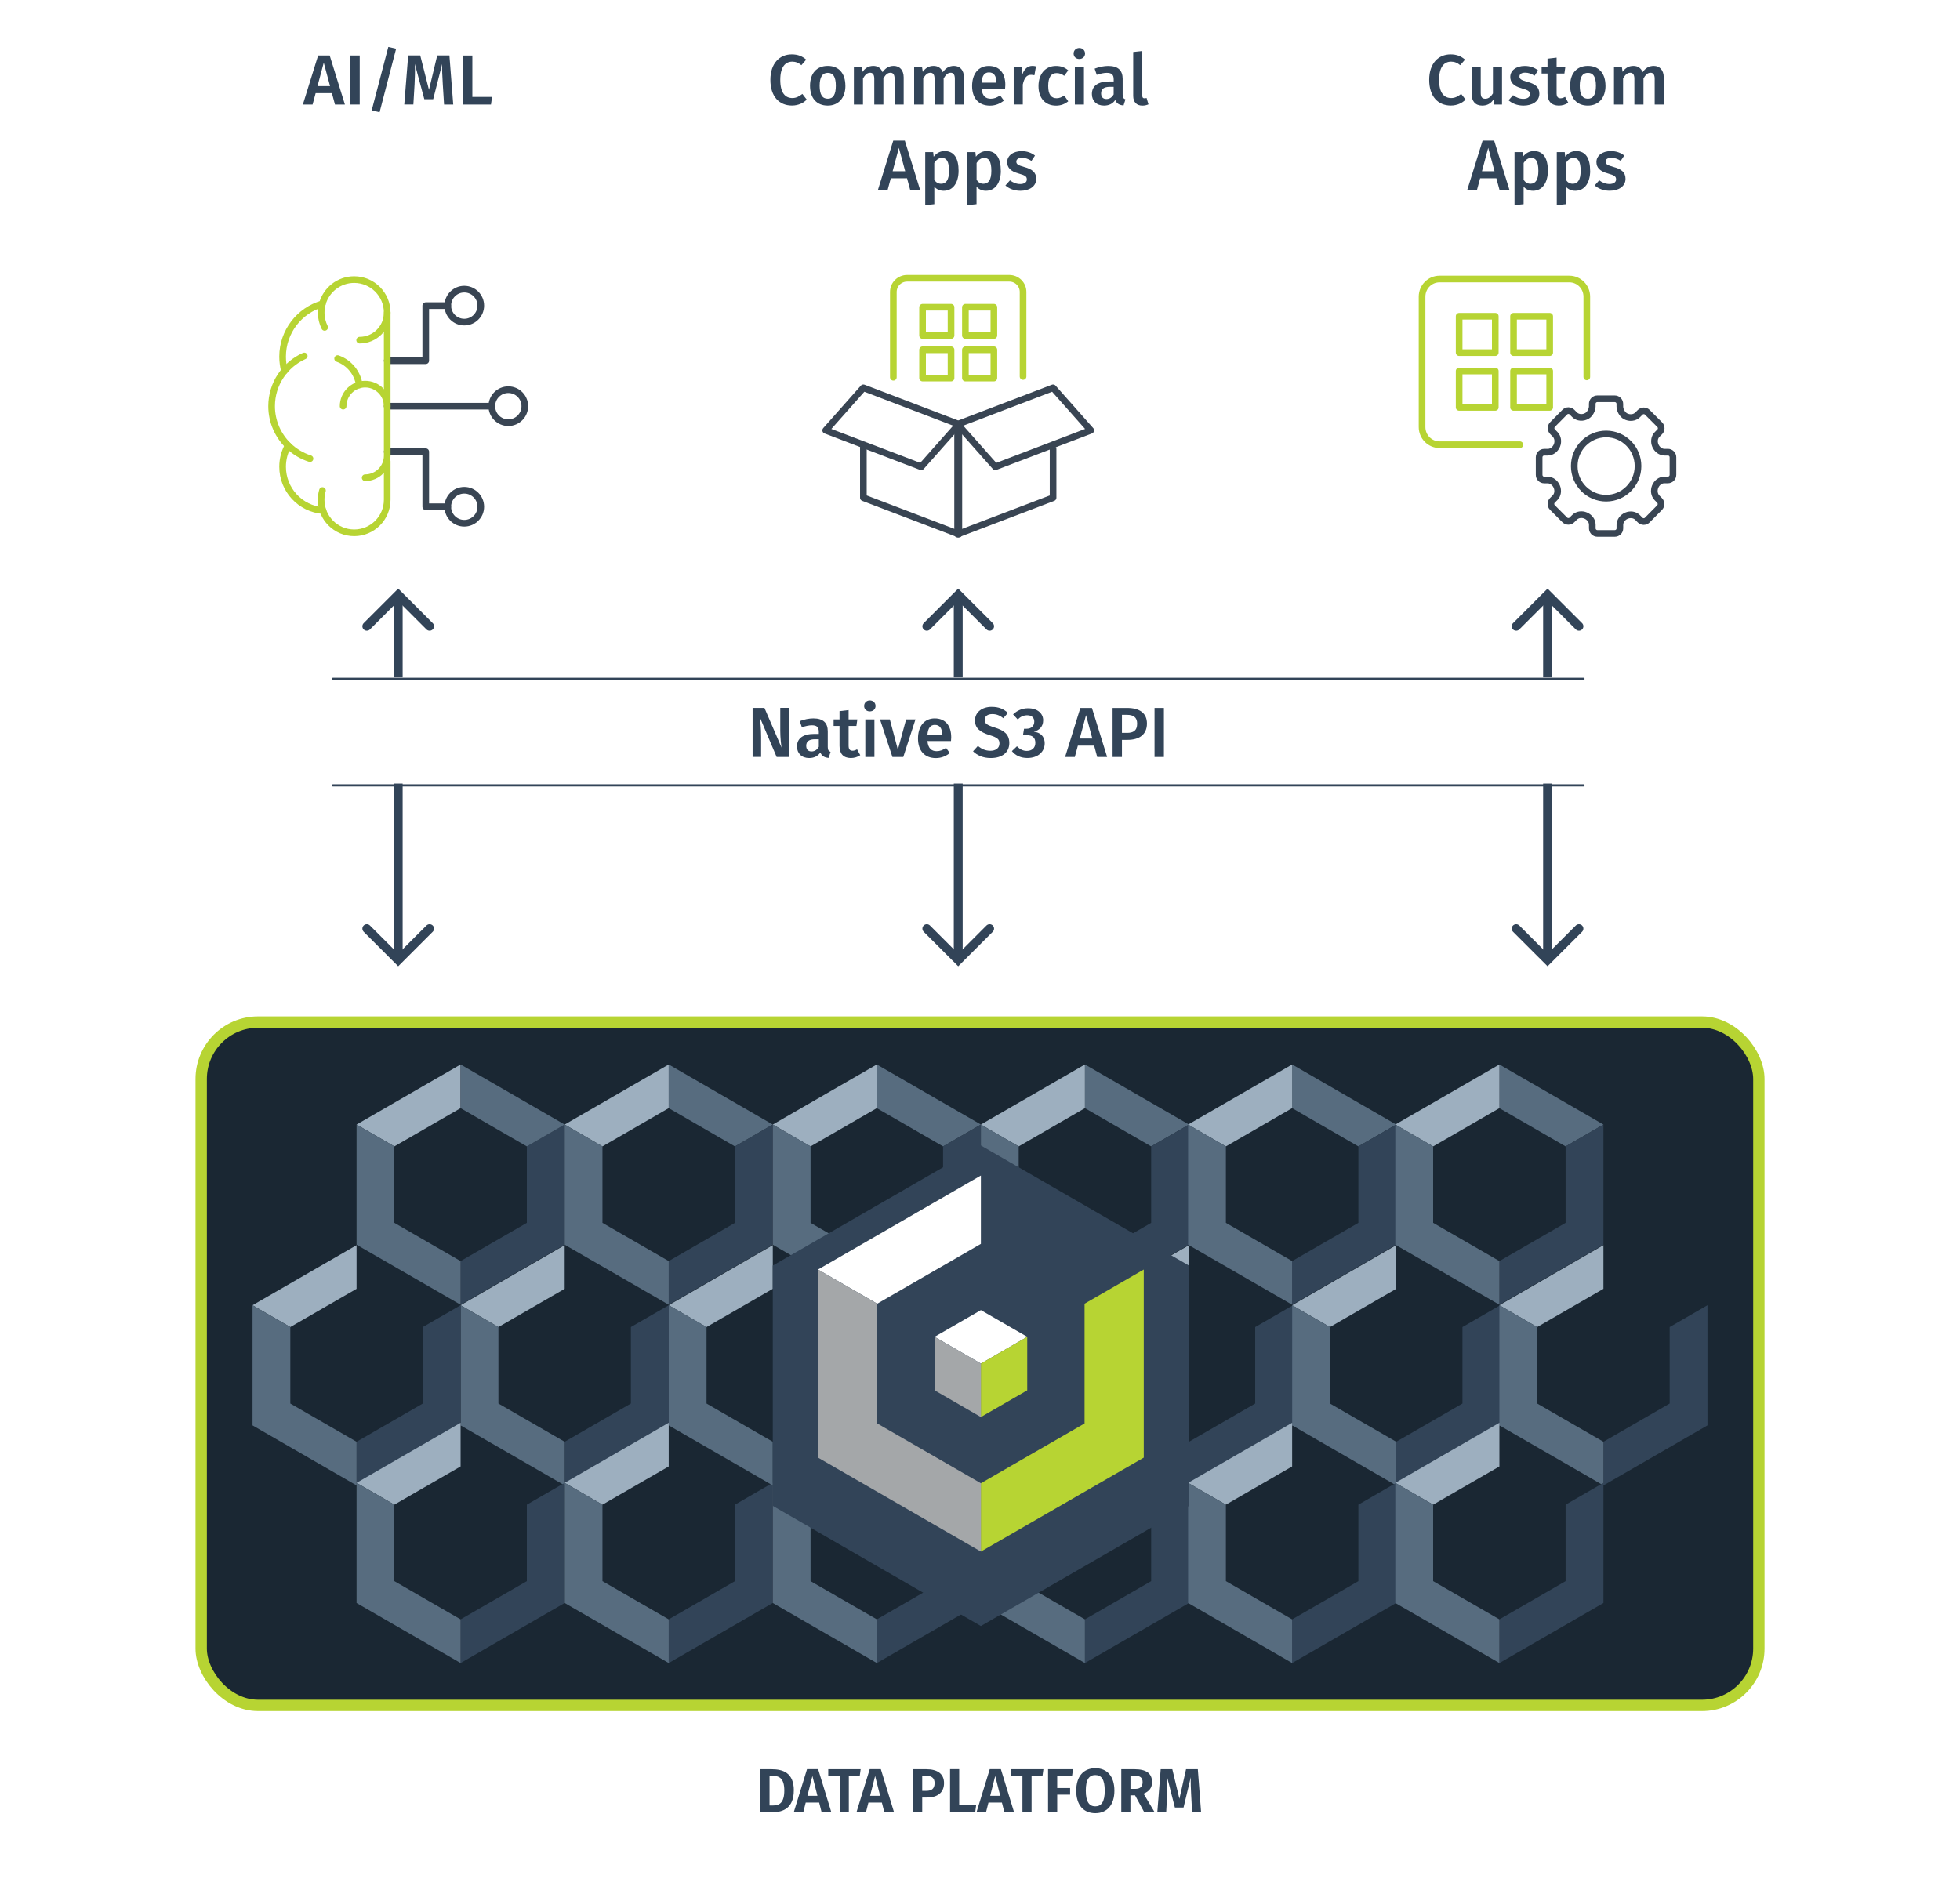 <?xml version="1.0" encoding="UTF-8"?> <svg xmlns="http://www.w3.org/2000/svg" xmlns:xlink="http://www.w3.org/1999/xlink" id="Layer_1" viewBox="0 0 442 423.73"><defs><filter id="drop-shadow-1" x="159" y="243" width="125" height="139" filterUnits="userSpaceOnUse"><feOffset dx="0" dy="5"></feOffset><feGaussianBlur result="blur" stdDeviation="5"></feGaussianBlur><feFlood flood-color="#000" flood-opacity=".75"></feFlood><feComposite in2="blur" operator="in"></feComposite><feComposite in="SourceGraphic"></feComposite></filter></defs><circle cx="114.63" cy="91.61" r="3.72" style="fill:none; stroke:#394553; stroke-linecap:round; stroke-linejoin:round; stroke-width:1.5px;"></circle><line x1="87.32" y1="91.61" x2="110.9" y2="91.61" style="fill:none; stroke:#394553; stroke-linecap:round; stroke-linejoin:round; stroke-width:1.5px;"></line><circle cx="104.7" cy="68.93" r="3.72" style="fill:none; stroke:#394553; stroke-linecap:round; stroke-linejoin:round; stroke-width:1.5px;"></circle><polyline points="87.32 81.35 96.01 81.35 96.01 68.93 100.97 68.93" style="fill:none; stroke:#394553; stroke-linecap:round; stroke-linejoin:round; stroke-width:1.5px;"></polyline><circle cx="104.7" cy="114.29" r="3.72" style="fill:none; stroke:#394553; stroke-linecap:round; stroke-linejoin:round; stroke-width:1.5px;"></circle><polyline points="87.32 101.88 96.01 101.88 96.01 114.29 100.97 114.29" style="fill:none; stroke:#394553; stroke-linecap:round; stroke-linejoin:round; stroke-width:1.5px;"></polyline><path d="M82.35,107.75c2.74,0,4.97-2.22,4.97-4.97v-11.17c0-2.74-2.22-4.97-4.97-4.97s-4.97,2.22-4.97,4.97" style="fill:none; stroke:#b7d433; stroke-linecap:round; stroke-linejoin:round; stroke-width:1.5px;"></path><path d="M87.32,91.61v-21.1c0-4.11-3.34-7.45-7.45-7.45-3.43,0-6.31,2.32-7.17,5.46-.19.63-.27,1.3-.27,1.99,0,1.2.29,2.33.78,3.33" style="fill:none; stroke:#b7d433; stroke-linecap:round; stroke-linejoin:round; stroke-width:1.5px;"></path><path d="M87.32,104.03v8.69c0,4.11-3.34,7.45-7.45,7.45s-7.45-3.34-7.45-7.45c0-.72.1-1.43.3-2.09" style="fill:none; stroke:#b7d433; stroke-linecap:round; stroke-linejoin:round; stroke-width:1.5px;"></path><path d="M68.61,80.28c-4.34,1.94-7.36,6.28-7.36,11.33,0,3.46,1.43,6.6,3.72,8.86,1.38,1.34,3.05,2.37,4.94,2.97" style="fill:none; stroke:#b7d433; stroke-linecap:round; stroke-linejoin:round; stroke-width:1.5px;"></path><path d="M64.15,83.64c-.27-1.02-.42-2.1-.42-3.2,0-5.65,3.79-10.43,8.96-11.92" style="fill:none; stroke:#b7d433; stroke-linecap:round; stroke-linejoin:round; stroke-width:1.5px;"></path><path d="M64.97,100.48c-.79,1.42-1.24,3.05-1.24,4.79,0,5.21,4.01,9.48,9.11,9.89" style="fill:none; stroke:#b7d433; stroke-linecap:round; stroke-linejoin:round; stroke-width:1.5px;"></path><path d="M81.11,76.72c3.43,0,6.21-2.78,6.21-6.21" style="fill:none; stroke:#b7d433; stroke-linecap:round; stroke-linejoin:round; stroke-width:1.5px;"></path><path d="M76.14,80.87c2.57.91,4.49,3.19,4.88,5.96" style="fill:none; stroke:#b7d433; stroke-linecap:round; stroke-linejoin:round; stroke-width:1.5px;"></path><path d="M74.85,21.02h-3.67l-.69,2.56h-2.19l3.44-11.06h2.61l3.43,11.06h-2.24l-.69-2.56ZM74.43,19.42l-1.42-5.28-1.41,5.28h2.83Z" style="fill:#324458;"></path><path d="M81.12,23.58h-2.11v-11.06h2.11v11.06Z" style="fill:#324458;"></path><path d="M89.33,10.99l-3.73,14.33-1.78-.42,3.75-14.31,1.76.4Z" style="fill:#324458;"></path><path d="M102.2,23.58h-2.06l-.29-4.63c-.1-1.63-.18-3.35-.14-4.51l-2.02,7.94h-2l-2.14-7.96c.06,1.49.03,3.01-.06,4.59l-.27,4.56h-2.05l.88-11.06h2.72l1.97,7.75,1.86-7.75h2.75l.86,11.06Z" style="fill:#324458;"></path><path d="M106.53,21.86h4.43l-.24,1.73h-6.31v-11.06h2.11v9.33Z" style="fill:#324458;"></path><path d="M181.81,13.45l-1.09,1.26c-.62-.53-1.28-.8-2.05-.8-1.52,0-2.71,1.12-2.71,4.11s1.15,4.1,2.74,4.1c.94,0,1.6-.45,2.24-.93l.99,1.28c-.67.69-1.82,1.34-3.33,1.34-2.87,0-4.87-2.03-4.87-5.79s2.11-5.75,4.8-5.75c1.46,0,2.37.42,3.26,1.17Z" style="fill:#324458;"></path><path d="M190.65,19.34c0,2.67-1.49,4.48-3.99,4.48s-3.99-1.7-3.99-4.48,1.49-4.47,4-4.47,3.97,1.7,3.97,4.47ZM184.84,19.34c0,2.03.62,2.93,1.83,2.93s1.82-.91,1.82-2.93-.62-2.91-1.81-2.91-1.84.91-1.84,2.91Z" style="fill:#324458;"></path><path d="M203.79,17.45v6.13h-2.05v-5.81c0-1.06-.42-1.36-.93-1.36-.7,0-1.14.5-1.6,1.28v5.89h-2.05v-5.81c0-1.06-.43-1.36-.93-1.36-.72,0-1.15.5-1.62,1.28v5.89h-2.05v-8.47h1.78l.16,1.1c.61-.85,1.38-1.34,2.45-1.34.98,0,1.73.51,2.07,1.42.64-.9,1.41-1.42,2.53-1.42,1.35,0,2.24.98,2.24,2.58Z" style="fill:#324458;"></path><path d="M217.38,17.45v6.13h-2.05v-5.81c0-1.06-.42-1.36-.93-1.36-.7,0-1.14.5-1.6,1.28v5.89h-2.05v-5.81c0-1.06-.43-1.36-.93-1.36-.72,0-1.15.5-1.62,1.28v5.89h-2.05v-8.47h1.78l.16,1.1c.61-.85,1.38-1.34,2.45-1.34.98,0,1.73.51,2.07,1.42.64-.9,1.41-1.42,2.53-1.42,1.35,0,2.24.98,2.24,2.58Z" style="fill:#324458;"></path><path d="M226.66,19.98h-5.31c.16,1.73.96,2.29,2.08,2.29.75,0,1.38-.24,2.11-.75l.85,1.17c-.83.67-1.86,1.14-3.14,1.14-2.62,0-4.03-1.74-4.03-4.42s1.36-4.53,3.76-4.53,3.73,1.6,3.73,4.27c0,.27-.03.61-.05.83ZM224.68,18.56c0-1.39-.5-2.23-1.65-2.23-.96,0-1.57.64-1.68,2.32h3.33v-.1Z" style="fill:#324458;"></path><path d="M233.62,15l-.35,1.98c-.26-.06-.46-.1-.75-.1-1.04,0-1.55.75-1.87,2.19v4.5h-2.05v-8.47h1.78l.19,1.66c.4-1.22,1.22-1.89,2.21-1.89.3,0,.58.03.85.11Z" style="fill:#324458;"></path><path d="M240.9,15.87l-.91,1.23c-.56-.42-1.07-.61-1.71-.61-1.18,0-1.9.86-1.9,2.9s.75,2.77,1.9,2.77c.64,0,1.09-.21,1.71-.61l.91,1.3c-.77.62-1.65.98-2.74.98-2.45,0-3.97-1.7-3.97-4.4s1.52-4.55,3.95-4.55c1.1,0,1.95.3,2.75.99Z" style="fill:#324458;"></path><path d="M244.69,12.08c0,.69-.53,1.23-1.3,1.23s-1.28-.54-1.28-1.23.53-1.25,1.28-1.25,1.3.54,1.3,1.25ZM244.44,23.58h-2.05v-8.47h2.05v8.47Z" style="fill:#324458;"></path><path d="M253.8,22.43l-.43,1.36c-.93-.08-1.54-.4-1.87-1.23-.59.9-1.52,1.26-2.53,1.26-1.7,0-2.74-1.07-2.74-2.61,0-1.84,1.39-2.83,3.86-2.83h1.06v-.48c0-1.1-.5-1.47-1.58-1.47-.58,0-1.39.16-2.24.45l-.48-1.39c1.04-.4,2.11-.61,3.07-.61,2.26,0,3.25,1.04,3.25,2.91v3.55c0,.69.22.93.64,1.09ZM251.14,21.3v-1.71h-.85c-1.33,0-1.98.48-1.98,1.47,0,.82.42,1.28,1.2,1.28.72,0,1.25-.37,1.63-1.04Z" style="fill:#324458;"></path><path d="M255.55,21.65v-9.92l2.05-.22v10.08c0,.4.14.59.48.59.19,0,.34-.03.48-.08l.43,1.44c-.35.16-.83.29-1.36.29-1.3,0-2.08-.78-2.08-2.18Z" style="fill:#324458;"></path><path d="M204.55,40.22h-3.67l-.69,2.56h-2.19l3.44-11.06h2.61l3.43,11.06h-2.24l-.69-2.56ZM204.13,38.62l-1.42-5.28-1.41,5.28h2.83Z" style="fill:#324458;"></path><path d="M216.17,38.53c0,2.59-1.2,4.5-3.34,4.5-.87,0-1.6-.3-2.13-.93v3.95l-2.05.22v-11.96h1.79l.11,1.04c.67-.88,1.58-1.28,2.45-1.28,2.24,0,3.17,1.74,3.17,4.45ZM214.02,38.54c0-2.15-.58-2.93-1.63-2.93-.7,0-1.3.5-1.7,1.15v3.81c.4.59.91.88,1.55.88,1.12,0,1.78-.86,1.78-2.91Z" style="fill:#324458;"></path><path d="M225.7,38.53c0,2.59-1.2,4.5-3.35,4.5-.86,0-1.6-.3-2.13-.93v3.95l-2.05.22v-11.96h1.79l.11,1.04c.67-.88,1.58-1.28,2.45-1.28,2.24,0,3.17,1.74,3.17,4.45ZM223.56,38.54c0-2.15-.58-2.93-1.63-2.93-.71,0-1.3.5-1.7,1.15v3.81c.4.59.91.88,1.55.88,1.12,0,1.78-.86,1.78-2.91Z" style="fill:#324458;"></path><path d="M233.4,35.09l-.8,1.2c-.71-.45-1.38-.69-2.13-.69-.82,0-1.28.34-1.28.85,0,.56.34.82,1.78,1.22,1.73.46,2.71,1.17,2.71,2.67,0,1.76-1.63,2.69-3.57,2.69-1.46,0-2.59-.5-3.38-1.2l1.03-1.15c.66.5,1.44.83,2.3.83.91,0,1.5-.38,1.5-1.02,0-.7-.34-.93-1.92-1.38-1.75-.48-2.51-1.31-2.51-2.56,0-1.41,1.3-2.46,3.27-2.46,1.22,0,2.21.38,3.01,1.01Z" style="fill:#324458;"></path><path d="M330.38,13.45l-1.09,1.26c-.62-.53-1.28-.8-2.05-.8-1.52,0-2.71,1.12-2.71,4.11s1.15,4.1,2.74,4.1c.94,0,1.6-.45,2.24-.93l.99,1.28c-.67.69-1.82,1.34-3.33,1.34-2.87,0-4.87-2.03-4.87-5.79s2.11-5.75,4.8-5.75c1.46,0,2.37.42,3.27,1.17Z" style="fill:#324458;"></path><path d="M338.72,23.58h-1.78l-.11-1.18c-.62.96-1.44,1.42-2.59,1.42-1.54,0-2.37-.99-2.37-2.62v-6.08h2.05v5.83c0,.99.34,1.33,1.04,1.33s1.26-.46,1.71-1.2v-5.95h2.05v8.47Z" style="fill:#324458;"></path><path d="M346.86,15.88l-.8,1.2c-.7-.45-1.38-.69-2.13-.69-.82,0-1.28.34-1.28.85,0,.56.34.82,1.78,1.22,1.73.46,2.71,1.17,2.71,2.67,0,1.76-1.63,2.69-3.57,2.69-1.46,0-2.59-.5-3.38-1.2l1.02-1.15c.66.5,1.44.83,2.3.83.91,0,1.5-.38,1.5-1.02,0-.7-.34-.93-1.92-1.38-1.75-.48-2.51-1.31-2.51-2.56,0-1.41,1.3-2.46,3.27-2.46,1.22,0,2.21.38,3.01,1.01Z" style="fill:#324458;"></path><path d="M353.65,23.18c-.61.43-1.38.64-2.13.64-1.66-.02-2.54-.96-2.54-2.77v-4.47h-1.33v-1.47h1.33v-1.87l2.05-.24v2.11h1.97l-.21,1.47h-1.76v4.42c0,.83.27,1.17.9,1.17.32,0,.64-.1,1.01-.32l.72,1.33Z" style="fill:#324458;"></path><path d="M362.06,19.34c0,2.67-1.49,4.48-3.99,4.48s-3.99-1.7-3.99-4.48,1.49-4.47,4-4.47,3.97,1.7,3.97,4.47ZM356.25,19.34c0,2.03.62,2.93,1.83,2.93s1.82-.91,1.82-2.93-.62-2.91-1.81-2.91-1.84.91-1.84,2.91Z" style="fill:#324458;"></path><path d="M375.2,17.45v6.13h-2.05v-5.81c0-1.06-.42-1.36-.93-1.36-.7,0-1.14.5-1.6,1.28v5.89h-2.05v-5.81c0-1.06-.43-1.36-.93-1.36-.72,0-1.15.5-1.62,1.28v5.89h-2.05v-8.47h1.78l.16,1.1c.61-.85,1.38-1.34,2.45-1.34.98,0,1.73.51,2.06,1.42.64-.9,1.41-1.42,2.53-1.42,1.34,0,2.24.98,2.24,2.58Z" style="fill:#324458;"></path><path d="M337.45,40.22h-3.67l-.69,2.56h-2.19l3.44-11.06h2.61l3.43,11.06h-2.24l-.69-2.56ZM337.03,38.62l-1.42-5.28-1.41,5.28h2.83Z" style="fill:#324458;"></path><path d="M349.06,38.53c0,2.59-1.2,4.5-3.34,4.5-.86,0-1.6-.3-2.13-.93v3.95l-2.05.22v-11.96h1.79l.11,1.04c.67-.88,1.58-1.28,2.45-1.28,2.24,0,3.17,1.74,3.17,4.45ZM346.92,38.54c0-2.15-.58-2.93-1.63-2.93-.7,0-1.3.5-1.7,1.15v3.81c.4.59.91.88,1.55.88,1.12,0,1.78-.86,1.78-2.91Z" style="fill:#324458;"></path><path d="M358.6,38.53c0,2.59-1.2,4.5-3.35,4.5-.86,0-1.6-.3-2.13-.93v3.95l-2.05.22v-11.96h1.79l.11,1.04c.67-.88,1.58-1.28,2.45-1.28,2.24,0,3.17,1.74,3.17,4.45ZM356.45,38.54c0-2.15-.58-2.93-1.63-2.93-.7,0-1.3.5-1.7,1.15v3.81c.4.59.91.88,1.55.88,1.12,0,1.78-.86,1.78-2.91Z" style="fill:#324458;"></path><path d="M366.29,35.08l-.8,1.2c-.7-.45-1.38-.69-2.13-.69-.82,0-1.28.34-1.28.85,0,.56.34.82,1.78,1.22,1.73.46,2.71,1.17,2.71,2.67,0,1.76-1.63,2.69-3.57,2.69-1.46,0-2.59-.5-3.38-1.2l1.02-1.15c.66.5,1.44.83,2.3.83.91,0,1.5-.38,1.5-1.02,0-.7-.34-.93-1.92-1.38-1.75-.48-2.51-1.31-2.51-2.56,0-1.41,1.3-2.46,3.27-2.46,1.22,0,2.21.38,3.01,1.01Z" style="fill:#324458;"></path><line x1="348.99" y1="176.72" x2="348.99" y2="215.26" style="fill:none; stroke:#324458; stroke-miterlimit:10; stroke-width:2px;"></line><line x1="348.99" y1="135.13" x2="348.99" y2="152.78" style="fill:none; stroke:#324458; stroke-miterlimit:10; stroke-width:2px;"></line><polyline points="356.07 209.44 348.99 216.52 341.91 209.44" style="fill:none; stroke:#324458; stroke-linecap:round; stroke-miterlimit:10; stroke-width:2px;"></polyline><polyline points="341.91 141.25 348.99 134.17 356.07 141.25" style="fill:none; stroke:#324458; stroke-linecap:round; stroke-miterlimit:10; stroke-width:2px;"></polyline><line x1="216.09" y1="176.72" x2="216.09" y2="215.26" style="fill:none; stroke:#324458; stroke-miterlimit:10; stroke-width:2px;"></line><line x1="216.09" y1="135.13" x2="216.09" y2="152.78" style="fill:none; stroke:#324458; stroke-miterlimit:10; stroke-width:2px;"></line><polyline points="223.17 209.44 216.09 216.52 209.01 209.44" style="fill:none; stroke:#324458; stroke-linecap:round; stroke-miterlimit:10; stroke-width:2px;"></polyline><polyline points="209.01 141.25 216.09 134.17 223.17 141.25" style="fill:none; stroke:#324458; stroke-linecap:round; stroke-miterlimit:10; stroke-width:2px;"></polyline><line x1="89.8" y1="176.72" x2="89.8" y2="215.26" style="fill:none; stroke:#324458; stroke-miterlimit:10; stroke-width:2px;"></line><line x1="89.8" y1="135.13" x2="89.8" y2="152.78" style="fill:none; stroke:#324458; stroke-miterlimit:10; stroke-width:2px;"></line><polyline points="96.88 209.44 89.8 216.52 82.72 209.44" style="fill:none; stroke:#324458; stroke-linecap:round; stroke-miterlimit:10; stroke-width:2px;"></polyline><polyline points="82.72 141.25 89.8 134.17 96.88 141.25" style="fill:none; stroke:#324458; stroke-linecap:round; stroke-miterlimit:10; stroke-width:2px;"></polyline><path d="M201.46,85.09v-19.24c0-1.71,1.39-3.09,3.11-3.09h23.03c1.72,0,3.11,1.38,3.11,3.09v19.07" style="fill:none; stroke:#b7d433; stroke-linecap:round; stroke-linejoin:round; stroke-width:1.5px;"></path><rect x="208.05" y="69.29" width="6.42" height="6.38" style="fill:none; stroke:#b7d433; stroke-linecap:round; stroke-linejoin:round; stroke-width:1.5px;"></rect><rect x="217.71" y="69.29" width="6.42" height="6.38" style="fill:none; stroke:#b7d433; stroke-linecap:round; stroke-linejoin:round; stroke-width:1.5px;"></rect><rect x="208.05" y="78.89" width="6.42" height="6.38" style="fill:none; stroke:#b7d433; stroke-linecap:round; stroke-linejoin:round; stroke-width:1.5px;"></rect><rect x="217.71" y="78.89" width="6.42" height="6.38" style="fill:none; stroke:#b7d433; stroke-linecap:round; stroke-linejoin:round; stroke-width:1.5px;"></rect><polyline points="216.23 95.69 216.23 120.47 194.7 112.26 194.7 100.92" style="fill:none; stroke:#394553; stroke-linecap:round; stroke-linejoin:round; stroke-width:1.5px;"></polyline><polygon points="207.74 105.28 186.2 97.06 194.7 87.47 216.23 95.69 207.74 105.28" style="fill:none; stroke:#394553; stroke-linecap:round; stroke-linejoin:round; stroke-width:1.5px;"></polygon><polyline points="215.95 95.69 215.95 120.47 237.48 112.26 237.48 101.29" style="fill:none; stroke:#394553; stroke-linecap:round; stroke-linejoin:round; stroke-width:1.5px;"></polyline><polygon points="224.45 105.28 245.98 97.06 237.48 87.47 215.95 95.69 224.45 105.28" style="fill:none; stroke:#394553; stroke-linecap:round; stroke-linejoin:round; stroke-width:1.5px;"></polygon><path d="M342.75,100.3h-18.11c-2.18,0-3.95-1.78-3.95-3.97v-29.43c0-2.2,1.77-3.97,3.95-3.97h29.25c2.18,0,3.95,1.78,3.95,3.97v18.11" style="fill:none; stroke:#b7d433; stroke-linecap:round; stroke-linejoin:round; stroke-width:1.5px;"></path><rect x="329.05" y="71.33" width="8.15" height="8.2" style="fill:none; stroke:#b7d433; stroke-linecap:round; stroke-linejoin:round; stroke-width:1.5px;"></rect><rect x="341.32" y="71.33" width="8.15" height="8.2" style="fill:none; stroke:#b7d433; stroke-linecap:round; stroke-linejoin:round; stroke-width:1.5px;"></rect><rect x="329.05" y="83.68" width="8.15" height="8.2" style="fill:none; stroke:#b7d433; stroke-linecap:round; stroke-linejoin:round; stroke-width:1.5px;"></rect><rect x="341.32" y="83.68" width="8.15" height="8.2" style="fill:none; stroke:#b7d433; stroke-linecap:round; stroke-linejoin:round; stroke-width:1.5px;"></rect><path d="M376.14,101.99h-.75c-.93,0-1.73-.64-2.09-1.5-.36-.86-.24-1.87.42-2.52l.56-.56c.45-.45.45-1.18,0-1.63l-2.78-2.78c-.45-.45-1.18-.45-1.63,0l-.56.56c-.72.72-1.86.8-2.76.31-.7-.38-1.26-1.38-1.26-2.19v-.59c0-.63-.51-1.15-1.14-1.15h-3.94c-.63,0-1.14.51-1.14,1.15v.56c0,.75-.5,1.72-1.14,2.11-.91.57-2.12.52-2.87-.24l-.56-.57c-.45-.45-1.17-.45-1.62,0l-2.76,2.79c-.45.45-.45,1.18,0,1.64l.56.57c.65.66.77,1.67.42,2.53-.36.87-1.15,1.51-2.08,1.51h-.79c-.63,0-1.14.52-1.14,1.16v3.95c0,.64.51,1.16,1.14,1.16h.75c.93,0,1.73.64,2.09,1.5.36.86.24,1.87-.42,2.52l-.56.56c-.45.45-.45,1.18,0,1.63l2.78,2.78c.45.45,1.18.45,1.63,0l.56-.56c.66-.66,1.66-.78,2.52-.42.86.36,1.5,1.16,1.5,2.09v.8c0,.63.51,1.15,1.14,1.15h3.94c.63,0,1.14-.51,1.14-1.15v-.76c0-.94.64-1.74,1.49-2.1.85-.36,1.85-.24,2.51.42l.56.57c.45.45,1.17.45,1.62,0l2.76-2.79c.45-.45.45-1.18,0-1.64l-.56-.57c-.65-.66-.77-1.67-.42-2.53.36-.87,1.15-1.51,2.08-1.51h.79c.63,0,1.14-.52,1.14-1.16v-3.95c0-.64-.51-1.16-1.14-1.16Z" style="fill:none; stroke:#394553; stroke-linecap:round; stroke-linejoin:round; stroke-width:1.5px;"></path><ellipse cx="362.2" cy="105.12" rx="7.19" ry="7.24" style="fill:none; stroke:#394553; stroke-linecap:round; stroke-linejoin:round; stroke-width:1.5px;"></ellipse><path d="M177.88,170.73h-2.74l-3.79-8.95c.11.98.29,2.38.29,4.43v4.51h-1.92v-11.06h2.67l3.86,8.96c-.1-.61-.29-2.21-.29-3.78v-5.19h1.92v11.06Z" style="fill:#324458;"></path><path d="M187.3,169.58l-.43,1.36c-.93-.08-1.54-.4-1.87-1.23-.59.9-1.52,1.26-2.53,1.26-1.7,0-2.74-1.07-2.74-2.61,0-1.84,1.39-2.83,3.86-2.83h1.06v-.48c0-1.1-.5-1.47-1.58-1.47-.58,0-1.39.16-2.24.45l-.48-1.39c1.04-.4,2.11-.61,3.07-.61,2.26,0,3.25,1.04,3.25,2.91v3.55c0,.69.22.93.64,1.09ZM184.65,168.44v-1.71h-.85c-1.33,0-1.99.48-1.99,1.47,0,.82.42,1.28,1.2,1.28.72,0,1.25-.37,1.63-1.04Z" style="fill:#324458;"></path><path d="M193.99,170.33c-.61.43-1.38.64-2.13.64-1.67-.02-2.54-.96-2.54-2.77v-4.47h-1.33v-1.47h1.33v-1.87l2.05-.24v2.11h1.97l-.21,1.47h-1.76v4.42c0,.83.27,1.17.9,1.17.32,0,.64-.1,1.01-.32l.72,1.33Z" style="fill:#324458;"></path><path d="M197.45,159.22c0,.69-.53,1.23-1.3,1.23s-1.28-.54-1.28-1.23.53-1.25,1.28-1.25,1.3.54,1.3,1.25ZM197.19,170.73h-2.05v-8.47h2.05v8.47Z" style="fill:#324458;"></path><path d="M203.7,170.73h-2.45l-2.8-8.47h2.22l1.81,6.82,1.86-6.82h2.11l-2.75,8.47Z" style="fill:#324458;"></path><path d="M214.46,167.13h-5.31c.16,1.73.96,2.29,2.08,2.29.75,0,1.38-.24,2.11-.75l.85,1.17c-.83.67-1.86,1.14-3.14,1.14-2.62,0-4.03-1.75-4.03-4.42s1.36-4.53,3.76-4.53,3.73,1.6,3.73,4.27c0,.27-.03.61-.05.83ZM212.47,165.71c0-1.39-.5-2.22-1.65-2.22-.96,0-1.57.64-1.68,2.32h3.33v-.1Z" style="fill:#324458;"></path><path d="M227.29,160.79l-1.04,1.2c-.8-.66-1.57-.94-2.48-.94-.99,0-1.71.45-1.71,1.31,0,.8.43,1.15,2.27,1.73,1.94.61,3.28,1.41,3.28,3.49s-1.55,3.39-4.19,3.39c-1.76,0-3.07-.62-3.99-1.52l1.1-1.22c.8.69,1.68,1.1,2.83,1.1s2.03-.58,2.03-1.65c0-.93-.46-1.34-2.19-1.87-2.32-.72-3.33-1.65-3.33-3.33,0-1.84,1.58-3.06,3.76-3.06,1.62,0,2.69.48,3.65,1.36Z" style="fill:#324458;"></path><path d="M235.24,162.5c0,1.34-.83,2.19-2.1,2.53,1.34.13,2.45.96,2.45,2.62,0,1.84-1.44,3.31-3.91,3.31-1.47,0-2.66-.54-3.49-1.55l1.14-1.09c.72.72,1.39,1.04,2.24,1.04,1.15,0,1.91-.69,1.91-1.81,0-1.28-.72-1.73-1.94-1.73h-.85l.24-1.46h.58c1.01,0,1.73-.58,1.73-1.63,0-.88-.62-1.41-1.58-1.41-.83,0-1.49.3-2.16.94l-1.04-1.14c.96-.91,2.08-1.38,3.38-1.38,2.23,0,3.41,1.25,3.41,2.74Z" style="fill:#324458;"></path><path d="M246.74,168.17h-3.67l-.69,2.56h-2.19l3.44-11.06h2.61l3.43,11.06h-2.24l-.69-2.56ZM246.33,166.57l-1.42-5.28-1.41,5.28h2.83Z" style="fill:#324458;"></path><path d="M258.65,163.19c0,2.54-1.84,3.68-4.34,3.68h-1.3v3.86h-2.11v-11.06h3.27c2.79,0,4.48,1.14,4.48,3.52ZM256.44,163.19c0-1.39-.85-1.97-2.29-1.97h-1.14v4.07h1.14c1.41,0,2.29-.48,2.29-2.1Z" style="fill:#324458;"></path><path d="M262.47,170.73h-2.11v-11.06h2.11v11.06Z" style="fill:#324458;"></path><line x1="75.09" y1="153.11" x2="357.09" y2="153.11" style="fill:none; stroke:#324458; stroke-linecap:round; stroke-miterlimit:10; stroke-width:.5px;"></line><line x1="75.09" y1="177.13" x2="357.09" y2="177.13" style="fill:none; stroke:#324458; stroke-linecap:round; stroke-miterlimit:10; stroke-width:.5px;"></line><path d="M179.01,403.83c0,3.91-2.38,4.89-4.76,4.89h-2.77v-9.69h2.54c2.56,0,5,.8,5,4.8ZM173.54,400.53v6.67h.84c1.42,0,2.49-.66,2.49-3.38s-1.13-3.29-2.54-3.29h-.8Z" style="fill:#324458;"></path><path d="M184.74,406.54h-3.04l-.55,2.17h-2.14l2.98-9.69h2.51l2.97,9.69h-2.19l-.55-2.17ZM184.34,405.02l-1.13-4.47-1.13,4.47h2.27Z" style="fill:#324458;"></path><path d="M193.87,400.63h-2.45v8.08h-2.06v-8.08h-2.58v-1.61h7.31l-.22,1.61Z" style="fill:#324458;"></path><path d="M198.88,406.54h-3.04l-.55,2.17h-2.14l2.98-9.69h2.51l2.97,9.69h-2.19l-.55-2.17ZM198.48,405.02l-1.13-4.47-1.13,4.47h2.27Z" style="fill:#324458;"></path><path d="M212.89,402.15c0,2.24-1.6,3.26-3.81,3.26h-1.11v3.31h-2.06v-9.69h3c2.47,0,3.98,1.01,3.98,3.12ZM210.76,402.15c0-1.13-.67-1.64-1.88-1.64h-.91v3.39h.94c1.13,0,1.85-.43,1.85-1.75Z" style="fill:#324458;"></path><path d="M216.3,407.06h3.84l-.22,1.65h-5.67v-9.69h2.06v8.04Z" style="fill:#324458;"></path><path d="M225.95,406.54h-3.04l-.55,2.17h-2.14l2.98-9.69h2.51l2.97,9.69h-2.19l-.55-2.17ZM225.56,405.02l-1.13-4.47-1.13,4.47h2.27Z" style="fill:#324458;"></path><path d="M235.08,400.63h-2.45v8.08h-2.06v-8.08h-2.58v-1.61h7.31l-.22,1.61Z" style="fill:#324458;"></path><path d="M241.76,400.52h-3.35v2.75h2.91v1.5h-2.91v3.95h-2.06v-9.69h5.63l-.22,1.5Z" style="fill:#324458;"></path><path d="M251.31,403.87c0,3.18-1.64,5.07-4.3,5.07s-4.31-1.83-4.31-5.07,1.65-5.07,4.31-5.07,4.3,1.82,4.3,5.07ZM244.86,403.87c0,2.54.8,3.53,2.14,3.53s2.13-.99,2.13-3.53-.74-3.53-2.13-3.53-2.14.99-2.14,3.53Z" style="fill:#324458;"></path><path d="M255.97,404.92h-1.05v3.8h-2.06v-9.69h3.03c2.59,0,3.91.94,3.91,2.9,0,1.3-.62,2.07-1.91,2.62l2.49,4.17h-2.34l-2.07-3.8ZM254.92,403.46h1.08c1.08,0,1.67-.45,1.67-1.54,0-1-.57-1.43-1.82-1.43h-.92v2.97Z" style="fill:#324458;"></path><path d="M270.85,408.71h-2.02l-.21-3.94c-.08-1.39-.13-2.84-.08-3.95l-1.64,6.85h-1.95l-1.75-6.86c.08,1.36.07,2.65,0,4.01l-.21,3.89h-2l.76-9.69h2.62l1.6,6.68,1.5-6.68h2.65l.74,9.69Z" style="fill:#324458;"></path><rect x="45.37" y="230.52" width="351.27" height="154.12" rx="12.82" ry="12.82" style="fill:#1a2733; stroke:#b7d433; stroke-miterlimit:10; stroke-width:2.56px;"></rect><polygon points="221.2 280.83 197.73 294.38 206.26 299.3 206.26 299.3 221.2 290.68 221.2 280.83" style="fill:#9dafbf;"></polygon><polygon points="236.14 299.3 236.14 316.55 221.2 325.17 221.2 325.17 221.2 335.02 244.66 321.48 244.66 294.38 236.14 299.3" style="fill:#324458;"></polygon><polygon points="206.26 316.55 206.26 299.3 197.73 294.38 197.73 321.48 221.2 335.02 221.2 325.17 206.26 316.55" style="fill:#576c7f;"></polygon><polygon points="268.13 280.83 244.66 294.38 253.19 299.3 253.19 299.3 268.13 290.68 268.13 280.83" style="fill:#9dafbf;"></polygon><polygon points="283.06 299.3 283.06 316.55 268.13 325.17 268.13 325.17 268.13 335.02 291.59 321.48 291.59 294.38 283.06 299.3" style="fill:#324458;"></polygon><polygon points="253.19 316.55 253.19 299.3 244.66 294.38 244.66 321.48 268.13 335.02 268.13 325.17 253.19 316.55" style="fill:#576c7f;"></polygon><polygon points="127.34 280.83 103.87 294.38 112.4 299.3 112.4 299.3 127.34 290.68 127.34 280.83" style="fill:#9dafbf;"></polygon><polygon points="142.27 299.3 142.27 316.55 127.34 325.17 127.34 325.17 127.34 335.02 150.8 321.48 150.8 294.38 142.27 299.3" style="fill:#324458;"></polygon><polygon points="112.4 316.55 112.4 299.3 103.87 294.38 103.87 321.48 127.34 335.02 127.34 325.17 112.4 316.55" style="fill:#576c7f;"></polygon><polygon points="80.41 280.83 56.95 294.38 65.47 299.3 65.47 299.3 80.41 290.68 80.41 280.83" style="fill:#9dafbf;"></polygon><polygon points="95.35 299.3 95.35 316.55 80.41 325.17 80.41 325.17 80.41 335.02 103.87 321.48 103.87 294.38 95.35 299.3" style="fill:#324458;"></polygon><polygon points="65.47 316.55 65.47 299.3 56.95 294.38 56.95 321.48 80.41 335.02 80.41 325.17 65.47 316.55" style="fill:#576c7f;"></polygon><polygon points="150.8 320.89 127.34 334.44 135.86 339.36 135.86 339.36 150.8 330.74 150.8 320.89" style="fill:#9dafbf;"></polygon><polygon points="165.74 339.36 165.74 356.61 150.8 365.23 150.8 365.23 150.8 375.08 174.26 361.54 174.26 334.44 165.74 339.36" style="fill:#324458;"></polygon><polygon points="135.86 356.61 135.86 339.36 127.34 334.44 127.34 361.54 150.8 375.08 150.8 365.23 135.86 356.61" style="fill:#576c7f;"></polygon><polygon points="103.87 320.89 80.41 334.44 88.93 339.36 88.93 339.36 103.87 330.74 103.87 320.89" style="fill:#9dafbf;"></polygon><polygon points="118.81 339.36 118.81 356.61 103.87 365.23 103.87 365.23 103.87 375.08 127.33 361.54 127.33 334.44 118.81 339.36" style="fill:#324458;"></polygon><polygon points="88.93 356.61 88.93 339.36 80.41 334.44 80.41 361.54 103.87 375.08 103.87 365.23 88.93 356.61" style="fill:#576c7f;"></polygon><polygon points="244.66 320.89 221.2 334.44 229.72 339.36 229.72 339.36 244.66 330.74 244.66 320.89" style="fill:#9dafbf;"></polygon><polygon points="259.6 339.36 259.6 356.61 244.66 365.23 244.66 365.23 244.66 375.08 268.12 361.54 268.12 334.44 259.6 339.36" style="fill:#324458;"></polygon><polygon points="229.72 356.61 229.72 339.36 221.2 334.44 221.2 361.54 244.66 375.08 244.66 365.23 229.72 356.61" style="fill:#576c7f;"></polygon><polygon points="103.87 240.08 80.41 253.63 88.93 258.56 88.93 258.56 103.87 249.93 103.87 240.08" style="fill:#9dafbf;"></polygon><polygon points="118.81 258.56 118.81 275.8 103.87 284.42 103.87 284.42 103.87 294.27 127.33 280.73 127.33 253.63 118.81 258.56" style="fill:#324458;"></polygon><polygon points="88.93 275.8 88.93 258.56 80.41 253.63 80.41 280.73 103.87 294.27 103.87 284.42 88.93 275.8" style="fill:#576c7f;"></polygon><polygon points="150.8 240.08 127.34 253.63 135.86 258.56 135.86 258.56 150.8 249.93 150.8 240.08" style="fill:#9dafbf;"></polygon><polygon points="150.8 240.08 174.26 253.63 165.74 258.56 165.74 258.56 150.8 249.93 150.8 240.08" style="fill:#576c7f;"></polygon><polygon points="197.73 240.08 221.2 253.63 212.68 258.56 212.68 258.56 197.73 249.93 197.73 240.08" style="fill:#576c7f;"></polygon><polygon points="103.87 240.08 127.33 253.63 118.81 258.56 118.81 258.56 103.87 249.93 103.87 240.08" style="fill:#576c7f;"></polygon><polygon points="244.66 240.08 268.12 253.63 259.6 258.56 259.6 258.56 244.66 249.93 244.66 240.08" style="fill:#576c7f;"></polygon><polygon points="291.39 240.08 314.85 253.63 306.33 258.56 306.33 258.56 291.39 249.93 291.39 240.08" style="fill:#576c7f;"></polygon><polygon points="338.12 240.08 361.59 253.63 353.06 258.56 353.06 258.56 338.12 249.93 338.12 240.08" style="fill:#576c7f;"></polygon><polygon points="165.74 258.56 165.74 275.8 150.8 284.42 150.8 284.42 150.8 294.27 174.26 280.73 174.26 253.63 165.74 258.56" style="fill:#324458;"></polygon><polygon points="135.86 275.8 135.86 258.56 127.34 253.63 127.34 280.73 150.8 294.27 150.8 284.42 135.86 275.8" style="fill:#576c7f;"></polygon><polygon points="197.73 240.08 174.27 253.63 182.79 258.56 182.79 258.56 197.73 249.93 197.73 240.08" style="fill:#9dafbf;"></polygon><polygon points="212.67 258.56 212.67 275.8 197.73 284.42 197.73 284.42 197.73 294.27 221.19 280.73 221.19 253.63 212.67 258.56" style="fill:#324458;"></polygon><polygon points="182.79 275.8 182.79 258.56 174.27 253.63 174.27 280.73 197.73 294.27 197.73 284.42 182.79 275.8" style="fill:#576c7f;"></polygon><polygon points="244.66 240.08 221.2 253.63 229.72 258.56 229.72 258.56 244.66 249.93 244.66 240.08" style="fill:#9dafbf;"></polygon><polygon points="259.6 258.56 259.6 275.8 244.66 284.42 244.66 284.42 244.66 294.27 268.12 280.73 268.12 253.63 259.6 258.56" style="fill:#324458;"></polygon><polygon points="229.72 275.8 229.72 258.56 221.2 253.63 221.2 280.73 244.66 294.27 244.66 284.42 229.72 275.8" style="fill:#576c7f;"></polygon><polygon points="314.86 280.83 291.4 294.38 299.92 299.3 299.92 299.3 314.86 290.68 314.86 280.83" style="fill:#9dafbf;"></polygon><polygon points="329.8 299.3 329.8 316.55 314.86 325.17 314.86 325.17 314.86 335.02 338.32 321.48 338.32 294.38 329.8 299.3" style="fill:#324458;"></polygon><polygon points="299.92 316.55 299.92 299.3 291.4 294.38 291.4 321.48 314.86 335.02 314.86 325.17 299.92 316.55" style="fill:#576c7f;"></polygon><polygon points="291.39 320.89 267.93 334.44 276.45 339.36 276.45 339.36 291.39 330.74 291.39 320.89" style="fill:#9dafbf;"></polygon><polygon points="306.33 339.36 306.33 356.61 291.39 365.23 291.39 365.23 291.39 375.08 314.85 361.54 314.85 334.44 306.33 339.36" style="fill:#324458;"></polygon><polygon points="276.45 356.61 276.45 339.36 267.93 334.44 267.93 361.54 291.39 375.08 291.39 365.23 276.45 356.61" style="fill:#576c7f;"></polygon><polygon points="291.39 240.08 267.93 253.63 276.45 258.56 276.45 258.56 291.39 249.93 291.39 240.08" style="fill:#9dafbf;"></polygon><polygon points="306.33 258.56 306.33 275.8 291.39 284.42 291.39 284.42 291.39 294.27 314.85 280.73 314.85 253.63 306.33 258.56" style="fill:#324458;"></polygon><polygon points="276.45 275.8 276.45 258.56 267.93 253.63 267.93 280.73 291.39 294.27 291.39 284.42 276.45 275.8" style="fill:#576c7f;"></polygon><polygon points="361.59 280.83 338.13 294.38 346.65 299.3 346.65 299.3 361.59 290.68 361.59 280.83" style="fill:#9dafbf;"></polygon><polygon points="376.53 299.3 376.53 316.55 361.59 325.17 361.59 325.17 361.59 335.02 385.05 321.48 385.05 294.38 376.53 299.3" style="fill:#324458;"></polygon><polygon points="346.65 316.55 346.65 299.3 338.13 294.38 338.13 321.48 361.59 335.02 361.59 325.17 346.65 316.55" style="fill:#576c7f;"></polygon><polygon points="338.13 320.89 314.66 334.44 323.19 339.36 323.19 339.36 338.13 330.74 338.13 320.89" style="fill:#9dafbf;"></polygon><polygon points="353.06 339.36 353.06 356.61 338.13 365.23 338.13 365.23 338.13 375.08 361.59 361.54 361.59 334.44 353.06 339.36" style="fill:#324458;"></polygon><polygon points="323.19 356.61 323.19 339.36 314.66 334.44 314.66 361.54 338.13 375.08 338.13 365.23 323.19 356.61" style="fill:#576c7f;"></polygon><polygon points="338.13 240.08 314.66 253.63 323.19 258.56 323.19 258.56 338.13 249.93 338.13 240.08" style="fill:#9dafbf;"></polygon><polygon points="353.06 258.56 353.06 275.8 338.13 284.42 338.13 284.42 338.13 294.27 361.59 280.73 361.59 253.63 353.06 258.56" style="fill:#324458;"></polygon><polygon points="323.19 275.8 323.19 258.56 314.66 253.63 314.66 280.73 338.13 294.27 338.13 284.42 323.19 275.8" style="fill:#576c7f;"></polygon><polygon points="197.74 320.89 174.27 334.44 182.79 339.36 182.79 339.36 197.74 330.74 197.74 320.89" style="fill:#9dafbf;"></polygon><polygon points="212.67 339.36 212.67 356.61 197.74 365.23 197.74 365.23 197.74 375.08 221.2 361.54 221.2 334.44 212.67 339.36" style="fill:#324458;"></polygon><polygon points="182.79 356.61 182.79 339.36 174.27 334.44 174.27 361.54 197.74 375.08 197.74 365.23 182.79 356.61" style="fill:#576c7f;"></polygon><polygon points="174.27 280.83 150.8 294.38 159.33 299.3 159.33 299.3 174.27 290.68 174.27 280.83" style="fill:#9dafbf;"></polygon><polygon points="189.2 299.3 189.2 316.55 174.27 325.17 174.27 325.17 174.27 335.02 197.73 321.48 197.73 294.38 189.2 299.3" style="fill:#324458;"></polygon><polygon points="159.33 316.55 159.33 299.3 150.8 294.38 150.8 321.48 174.27 335.02 174.27 325.17 159.33 316.55" style="fill:#576c7f;"></polygon><polygon points="174.27 280.44 174.27 334.63 221.2 361.73 268.13 334.63 268.13 280.44 221.2 253.35 174.27 280.44" style="fill:#324458; filter:url(#drop-shadow-1);"></polygon><polygon points="231.65 301.51 231.65 301.51 221.2 307.54 231.65 301.51" style="fill:none;"></polygon><polygon points="221.2 265.13 184.47 286.33 197.82 294.04 197.82 294.04 221.2 280.54 221.2 265.13" style="fill:#fff;"></polygon><polygon points="231.65 301.51 221.2 295.48 210.76 301.51 210.76 301.51 221.2 307.54 231.65 301.51" style="fill:#fff;"></polygon><polygon points="221.2 319.6 221.2 319.6 231.65 313.57 231.65 301.51 231.65 301.51 221.2 307.54 221.2 319.6" style="fill:#b7d433;"></polygon><polygon points="244.58 294.04 244.58 321.04 221.2 334.53 221.2 334.53 221.2 349.94 257.93 328.75 257.93 286.33 244.58 294.04" style="fill:#b7d433;"></polygon><polygon points="221.2 319.6 221.2 307.54 210.76 301.51 210.76 313.57 221.2 319.6" style="fill:#a4a7a9;"></polygon><polygon points="197.82 321.04 197.82 294.04 184.47 286.33 184.47 328.75 221.2 349.94 221.2 334.53 197.82 321.04" style="fill:#a4a7a9;"></polygon></svg> 